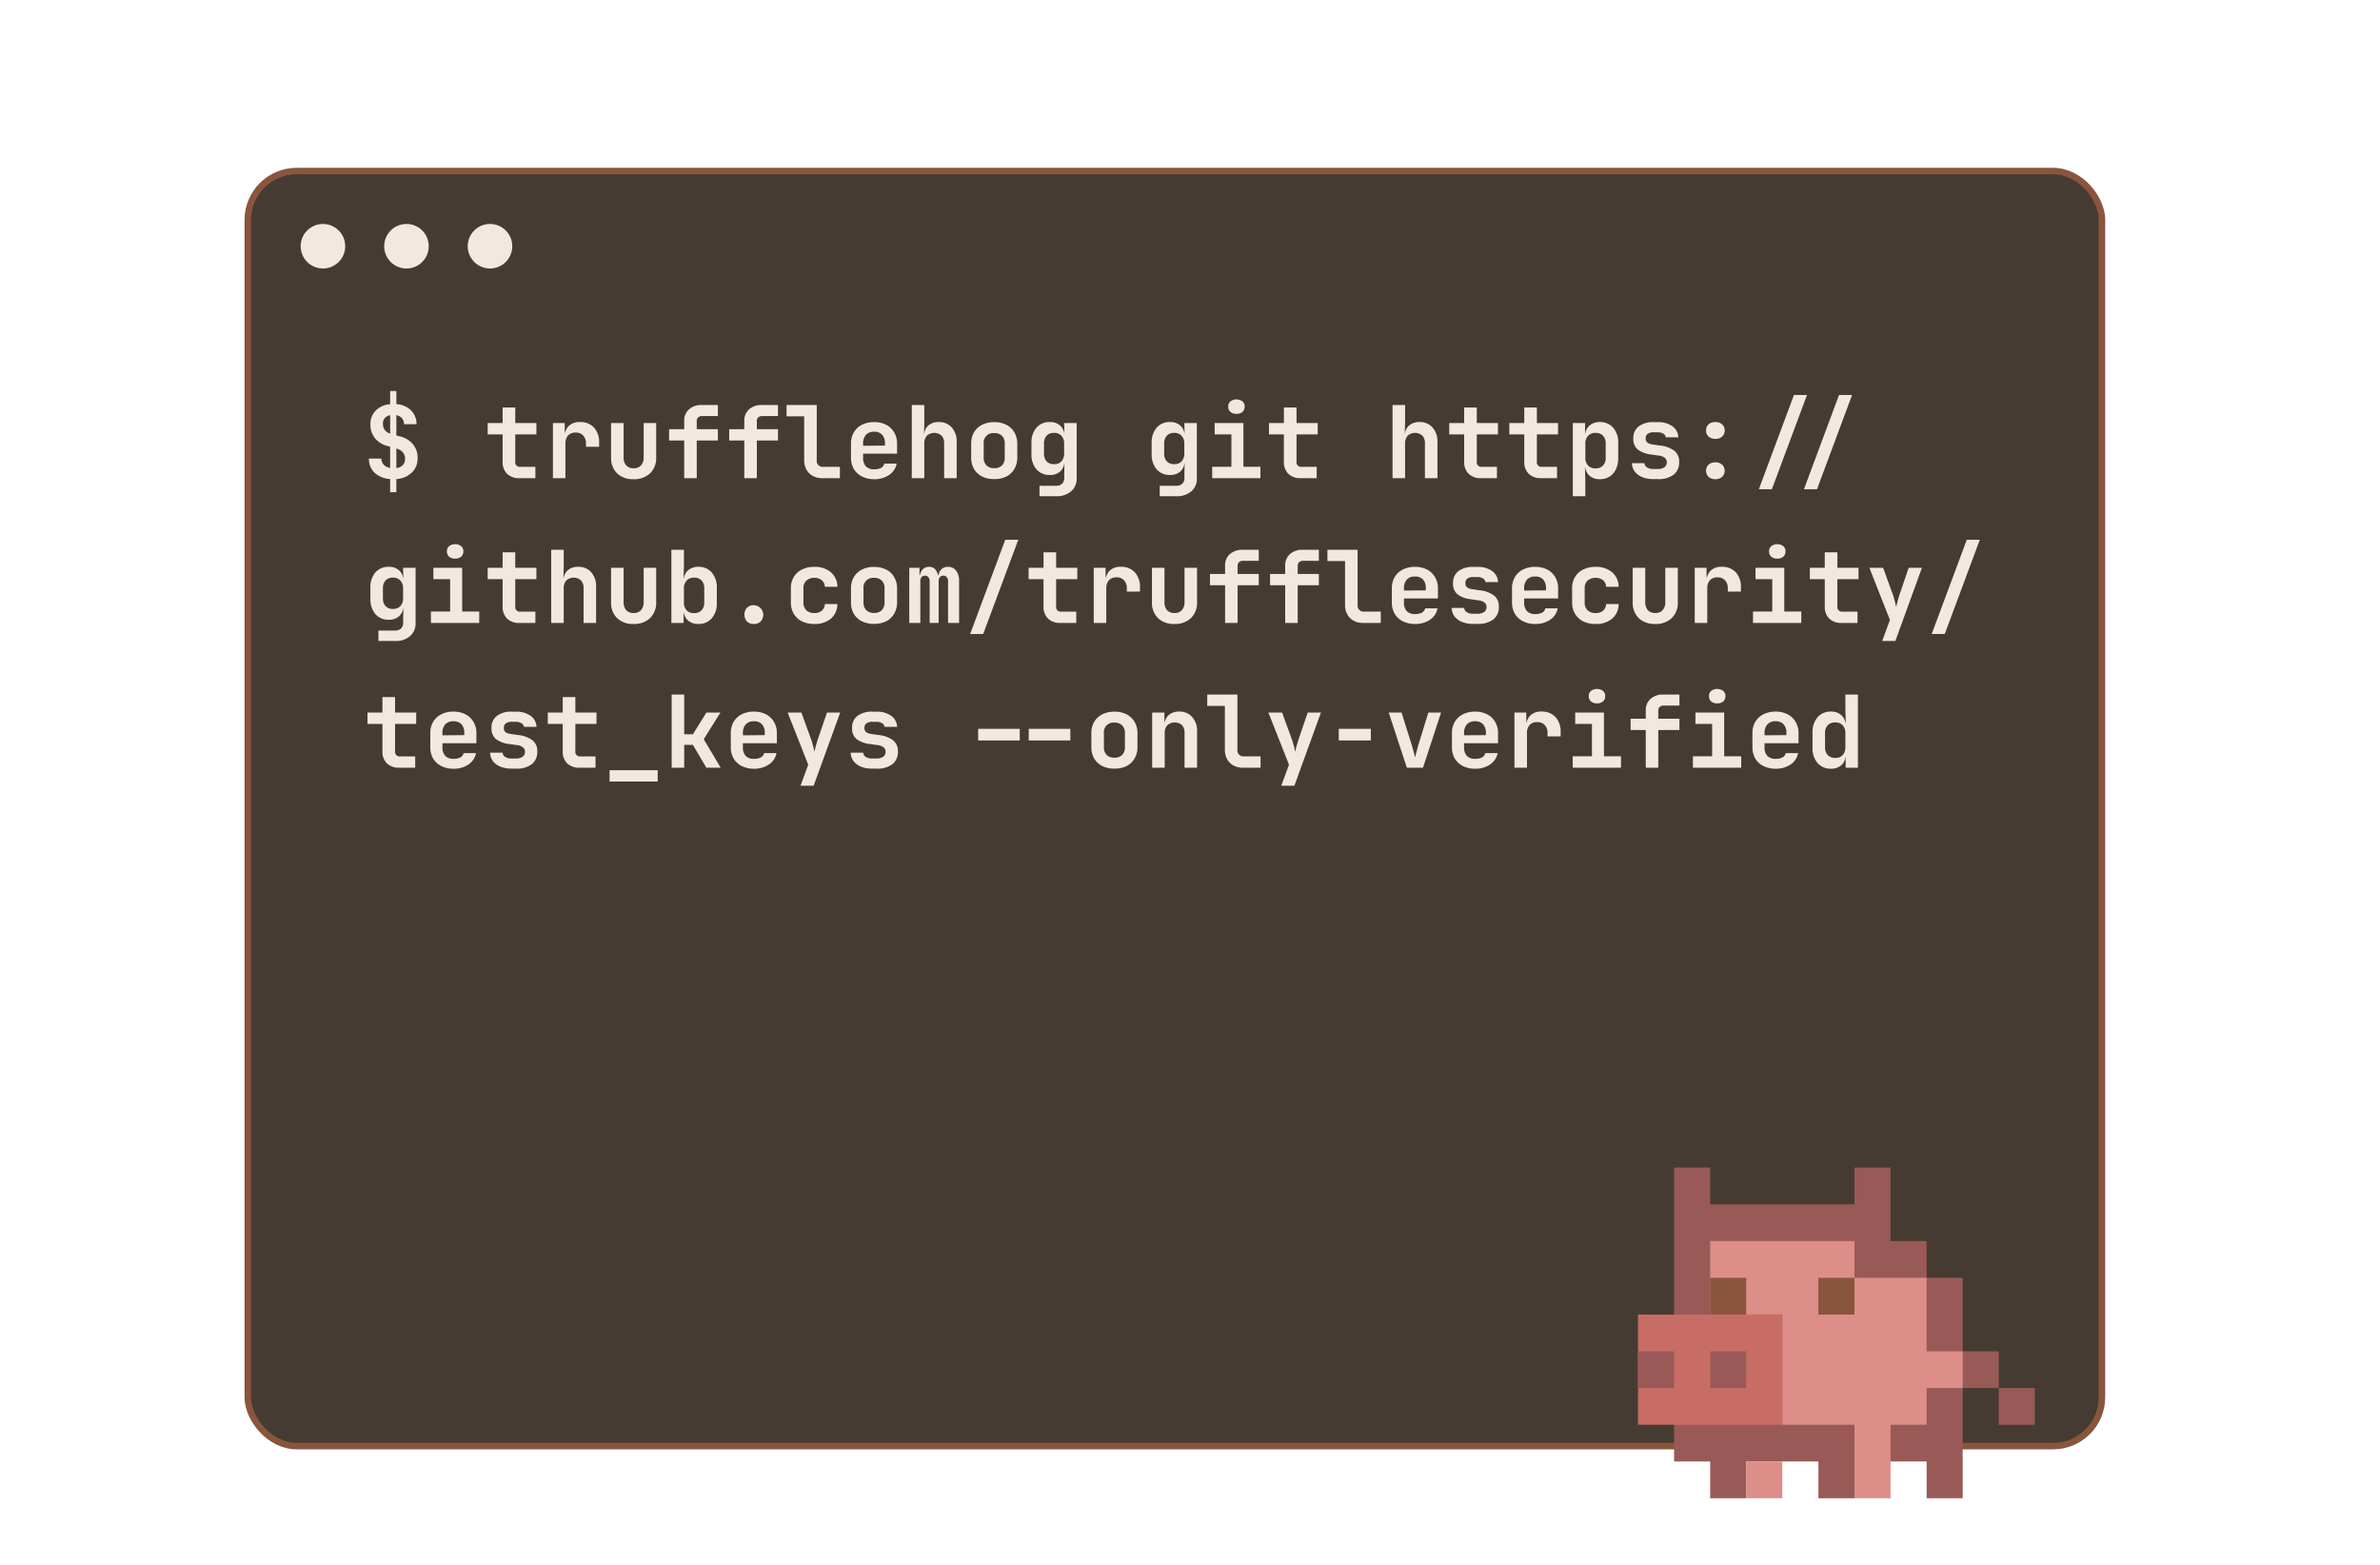 <svg xmlns="http://www.w3.org/2000/svg" width="365" height="240"><defs><clipPath id="b"><path fill="#fff" d="M0 0h60.854v50.712H0z" data-name="Rectangle 310"/></clipPath><clipPath id="a"><path d="M0 0h365v240H0z"/></clipPath></defs><g clip-path="url(#a)"><g data-name="Group 125" transform="translate(4.5 -57)"><rect width="284.36" height="195.551" fill="#463b32" stroke="#89553d" data-name="Rectangle 309" rx="7.5" transform="translate(33.5 83.236)"/><circle cx="3.416" cy="3.416" r="3.416" fill="#f1e9df" data-name="Ellipse 34" transform="translate(41.612 91.348)"/><circle cx="3.416" cy="3.416" r="3.416" fill="#f1e9df" data-name="Ellipse 35" transform="translate(54.421 91.348)"/><circle cx="3.416" cy="3.416" r="3.416" fill="#f1e9df" data-name="Ellipse 36" transform="translate(67.23 91.348)"/><path fill="#f1e9df" d="M276.283 174.897a2.614 2.614 0 0 1-2.044-.876 3.439 3.439 0 0 1-.769-2.352v-2.29a3.463 3.463 0 0 1 .769-2.367 2.585 2.585 0 0 1 2.044-.876 2.276 2.276 0 0 1 1.66.6 2.12 2.12 0 0 1 .615 1.614l-.43-.446h.446l-.061-2.014v-2.367h1.921v11.221h-1.881v-1.614h-.43l.43-.446a2.171 2.171 0 0 1-.615 1.629 2.311 2.311 0 0 1-1.655.584zm.676-1.66a1.476 1.476 0 0 0 1.137-.43 1.734 1.734 0 0 0 .415-1.23v-2.121a1.678 1.678 0 0 0-.415-1.214 1.449 1.449 0 0 0-1.137-.446 1.526 1.526 0 0 0-1.153.43 1.7 1.7 0 0 0-.415 1.23v2.121a1.7 1.7 0 0 0 .415 1.23 1.526 1.526 0 0 0 1.153.43z" data-name="Path 482"/><path fill="#f1e9df" d="M267.804 174.897a4.016 4.016 0 0 1-1.875-.415 3.077 3.077 0 0 1-1.245-1.153 3.47 3.47 0 0 1-.43-1.752v-2.121a3.386 3.386 0 0 1 .43-1.737 3.044 3.044 0 0 1 1.245-1.163 4.016 4.016 0 0 1 1.875-.415 3.888 3.888 0 0 1 1.844.415 2.943 2.943 0 0 1 1.23 1.168 3.294 3.294 0 0 1 .446 1.737v1.522h-5.211v.6a1.914 1.914 0 0 0 .43 1.353 1.7 1.7 0 0 0 1.276.446 2.2 2.2 0 0 0 1.045-.215 1.026 1.026 0 0 0 .507-.661h1.891a2.707 2.707 0 0 1-1.168 1.752 3.941 3.941 0 0 1-2.29.639zm1.66-5v-.461a1.936 1.936 0 0 0-.415-1.337 1.563 1.563 0 0 0-1.245-.476 1.612 1.612 0 0 0-1.26.476 1.949 1.949 0 0 0-.43 1.353v.323l3.489-.031z" data-name="Path 483"/><path fill="#f1e9df" d="M255.129 174.743v-1.752h2.951v-4.965h-2.567v-1.736h4.411v6.7h2.613v1.752zm3.72-9.868a1.364 1.364 0 0 1-.922-.292 1.048 1.048 0 0 1-.338-.815 1 1 0 0 1 .338-.8 1.537 1.537 0 0 1 1.845 0 1 1 0 0 1 .338.8 1.048 1.048 0 0 1-.338.815 1.364 1.364 0 0 1-.923.292z" data-name="Path 484"/><path fill="#f1e9df" d="M247.895 174.744v-5.779h-2.321v-1.737h2.321v-1.276a2.256 2.256 0 0 1 .738-1.768 2.815 2.815 0 0 1 1.952-.661h2.475v1.691h-2.429a.843.843 0 0 0-.6.215.718.718 0 0 0-.215.553v1.245h3.243v1.737h-3.243v5.779z" data-name="Path 485"/><path fill="#f1e9df" d="M236.696 174.743v-1.752h2.947v-4.965h-2.567v-1.736h4.411v6.7h2.613v1.752zm3.72-9.868a1.364 1.364 0 0 1-.922-.292 1.048 1.048 0 0 1-.338-.815 1 1 0 0 1 .338-.8 1.537 1.537 0 0 1 1.845 0 1 1 0 0 1 .338.8 1.048 1.048 0 0 1-.338.815 1.364 1.364 0 0 1-.923.292z" data-name="Path 486"/><path fill="#f1e9df" d="M227.756 174.744v-8.454h1.816v1.614h.476l-.569.984a3.016 3.016 0 0 1 .615-2.06 2.3 2.3 0 0 1 1.814-.692 2.79 2.79 0 0 1 2.152.845 3.3 3.3 0 0 1 .784 2.336v.615h-2.014v-.476a1.741 1.741 0 0 0-.43-1.26 1.5 1.5 0 0 0-1.153-.446 1.517 1.517 0 0 0-1.168.446 1.824 1.824 0 0 0-.4 1.26v5.288z" data-name="Path 487"/><path fill="#f1e9df" d="M221.722 174.897a4.016 4.016 0 0 1-1.875-.415 3.077 3.077 0 0 1-1.245-1.153 3.47 3.47 0 0 1-.43-1.752v-2.121a3.386 3.386 0 0 1 .43-1.737 3.044 3.044 0 0 1 1.244-1.163 4.016 4.016 0 0 1 1.875-.415 3.888 3.888 0 0 1 1.844.415 2.943 2.943 0 0 1 1.23 1.168 3.294 3.294 0 0 1 .446 1.737v1.522h-5.211v.6a1.914 1.914 0 0 0 .43 1.353 1.7 1.7 0 0 0 1.276.446 2.2 2.2 0 0 0 1.045-.215 1.026 1.026 0 0 0 .507-.661h1.891a2.707 2.707 0 0 1-1.167 1.75 3.941 3.941 0 0 1-2.29.641zm1.66-5v-.461a1.936 1.936 0 0 0-.415-1.337 1.563 1.563 0 0 0-1.245-.476 1.612 1.612 0 0 0-1.26.476 1.949 1.949 0 0 0-.43 1.353v.323l3.489-.031z" data-name="Path 488"/><path fill="#f1e9df" d="m211.26 174.743-2.782-8.454h1.967l1.614 5.134q.138.461.261.953.138.492.2.784.077-.292.2-.784t.246-.938l1.583-5.149h1.952l-2.767 8.454z" data-name="Path 489"/><path fill="#f1e9df" d="M200.814 170.563v-1.783h4.918v1.783z" data-name="Path 490"/><path fill="#f1e9df" d="m191.997 177.51 1.184-3.228-3.156-7.993h2.106l1.568 4.319q.123.354.246.861.123.492.184.815.077-.323.2-.815.123-.507.246-.861l1.476-4.319h2.029l-4.073 11.221z" data-name="Path 491"/><path fill="#f1e9df" d="M186.131 174.744a3.042 3.042 0 0 1-1.46-.338 2.473 2.473 0 0 1-.968-.953 2.9 2.9 0 0 1-.354-1.445v-6.748h-2.705v-1.737h4.627v8.48a.909.909 0 0 0 1 1h2.552v1.737z" data-name="Path 492"/><path fill="#f1e9df" d="M172.197 174.744v-8.454h1.879v1.614h.523l-.523.446a2.17 2.17 0 0 1 .6-1.629 2.333 2.333 0 0 1 1.675-.584 2.52 2.52 0 0 1 1.983.83 3.19 3.19 0 0 1 .753 2.229v5.549h-1.921v-5.349a1.638 1.638 0 0 0-.4-1.184 1.7 1.7 0 0 0-2.244.015 1.741 1.741 0 0 0-.4 1.23v5.288z" data-name="Path 493"/><path fill="#f1e9df" d="M166.408 174.882a4.145 4.145 0 0 1-1.875-.4 3.1 3.1 0 0 1-1.23-1.153 3.5 3.5 0 0 1-.43-1.768v-2.09a3.417 3.417 0 0 1 .43-1.752 2.965 2.965 0 0 1 1.23-1.153 4.016 4.016 0 0 1 1.875-.415 3.958 3.958 0 0 1 1.875.415 2.867 2.867 0 0 1 1.214 1.153 3.294 3.294 0 0 1 .446 1.737v2.106a3.406 3.406 0 0 1-.446 1.768 3 3 0 0 1-1.214 1.153 4.084 4.084 0 0 1-1.875.399zm0-1.675a1.6 1.6 0 0 0 1.184-.415 1.664 1.664 0 0 0 .43-1.23v-2.09a1.632 1.632 0 0 0-.43-1.23 1.6 1.6 0 0 0-1.184-.415 1.475 1.475 0 0 0-1.614 1.645v2.09a1.664 1.664 0 0 0 .43 1.23 1.634 1.634 0 0 0 1.184.414z" data-name="Path 494"/><path fill="#f1e9df" d="M153.272 170.563v-1.783h6.379v1.783zm-7.762 0v-1.783h6.379v1.783z" data-name="Path 495"/><path fill="#f1e9df" d="M129.219 174.882a4.293 4.293 0 0 1-1.691-.307 2.768 2.768 0 0 1-1.137-.845 2.319 2.319 0 0 1-.43-1.291h1.923a.837.837 0 0 0 .384.646 1.687 1.687 0 0 0 .953.246h.676a1.7 1.7 0 0 0 1.061-.277.905.905 0 0 0 .354-.753.819.819 0 0 0-.323-.692 1.815 1.815 0 0 0-.968-.338l-1.045-.154a4.187 4.187 0 0 1-2.121-.769 2.1 2.1 0 0 1-.676-1.706 2.217 2.217 0 0 1 .8-1.829 3.615 3.615 0 0 1 2.352-.661h.584a3.693 3.693 0 0 1 2.26.63 2.17 2.17 0 0 1 .907 1.691h-1.921a.769.769 0 0 0-.384-.553 1.53 1.53 0 0 0-.861-.215h-.584a1.546 1.546 0 0 0-.968.246.828.828 0 0 0-.292.692.788.788 0 0 0 .261.646 1.915 1.915 0 0 0 .845.292l1.091.154a4.376 4.376 0 0 1 2.213.815 2.1 2.1 0 0 1 .722 1.737 2.346 2.346 0 0 1-.845 1.921 3.825 3.825 0 0 1-2.459.676z" data-name="Path 496"/><path fill="#f1e9df" d="m118.265 177.51 1.184-3.228-3.151-7.993h2.106l1.568 4.319q.123.354.246.861.123.492.184.815.077-.323.2-.815.123-.507.246-.861l1.476-4.319h2.029l-4.073 11.221z" data-name="Path 497"/><path fill="#f1e9df" d="M111.125 174.897a4.016 4.016 0 0 1-1.875-.415 3.077 3.077 0 0 1-1.245-1.153 3.47 3.47 0 0 1-.43-1.752v-2.121a3.386 3.386 0 0 1 .43-1.737 3.044 3.044 0 0 1 1.244-1.163 4.016 4.016 0 0 1 1.875-.415 3.888 3.888 0 0 1 1.844.415 2.943 2.943 0 0 1 1.23 1.168 3.294 3.294 0 0 1 .446 1.737v1.522h-5.214v.6a1.914 1.914 0 0 0 .43 1.353 1.7 1.7 0 0 0 1.276.446 2.2 2.2 0 0 0 1.045-.215 1.026 1.026 0 0 0 .507-.661h1.891a2.707 2.707 0 0 1-1.168 1.752 3.941 3.941 0 0 1-2.286.639zm1.66-5v-.461a1.936 1.936 0 0 0-.415-1.337 1.563 1.563 0 0 0-1.245-.476 1.612 1.612 0 0 0-1.26.476 1.949 1.949 0 0 0-.43 1.353v.323l3.489-.031z" data-name="Path 498"/><path fill="#f1e9df" d="M98.511 174.744v-11.221h1.921v6.087h1.337l2.06-3.32h2.151l-2.552 4.089 2.6 4.365h-2.2l-2.06-3.5h-1.337v3.5z" data-name="Path 499"/><path fill="#f1e9df" d="M88.987 176.865v-1.737h7.378v1.737z" data-name="Path 500"/><path fill="#f1e9df" d="M84.381 174.743a2.61 2.61 0 0 1-1.906-.676 2.513 2.513 0 0 1-.676-1.86v-4.181h-2.29v-1.737h2.29v-2.382h1.937v2.382h3.243v1.737h-3.243v4.181a.7.7 0 0 0 .784.8h2.31v1.737z" data-name="Path 501"/><path fill="#f1e9df" d="M73.92 174.882a4.293 4.293 0 0 1-1.691-.307 2.768 2.768 0 0 1-1.137-.845 2.318 2.318 0 0 1-.43-1.291h1.921a.837.837 0 0 0 .384.646 1.687 1.687 0 0 0 .953.246h.676a1.7 1.7 0 0 0 1.061-.277.905.905 0 0 0 .354-.753.819.819 0 0 0-.323-.692 1.815 1.815 0 0 0-.968-.338l-1.045-.154a4.187 4.187 0 0 1-2.121-.769 2.1 2.1 0 0 1-.676-1.706 2.217 2.217 0 0 1 .8-1.829 3.615 3.615 0 0 1 2.352-.661h.584a3.693 3.693 0 0 1 2.26.63 2.17 2.17 0 0 1 .907 1.691h-1.925a.769.769 0 0 0-.384-.553 1.53 1.53 0 0 0-.861-.215h-.584a1.546 1.546 0 0 0-.968.246.828.828 0 0 0-.292.692.788.788 0 0 0 .261.646 1.915 1.915 0 0 0 .845.292l1.091.154a4.376 4.376 0 0 1 2.213.815 2.1 2.1 0 0 1 .722 1.737 2.346 2.346 0 0 1-.845 1.921 3.825 3.825 0 0 1-2.459.676z" data-name="Path 502"/><path fill="#f1e9df" d="M65.042 174.897a4.016 4.016 0 0 1-1.875-.415 3.077 3.077 0 0 1-1.245-1.153 3.47 3.47 0 0 1-.43-1.752v-2.121a3.386 3.386 0 0 1 .43-1.737 3.044 3.044 0 0 1 1.244-1.163 4.016 4.016 0 0 1 1.875-.415 3.888 3.888 0 0 1 1.844.415 2.943 2.943 0 0 1 1.23 1.168 3.294 3.294 0 0 1 .446 1.737v1.522h-5.21v.6a1.914 1.914 0 0 0 .43 1.353 1.7 1.7 0 0 0 1.276.446 2.2 2.2 0 0 0 1.045-.215 1.026 1.026 0 0 0 .507-.661H68.5a2.707 2.707 0 0 1-1.168 1.75 3.941 3.941 0 0 1-2.29.641zm1.66-5v-.461a1.935 1.935 0 0 0-.415-1.337 1.563 1.563 0 0 0-1.245-.476 1.612 1.612 0 0 0-1.26.476 1.949 1.949 0 0 0-.43 1.353v.323l3.489-.031z" data-name="Path 503"/><path fill="#f1e9df" d="M56.733 174.743a2.61 2.61 0 0 1-1.906-.676 2.513 2.513 0 0 1-.676-1.86v-4.181H51.86v-1.737h2.29v-2.382h1.937v2.382h3.243v1.737h-3.243v4.181a.7.7 0 0 0 .784.8h2.306v1.737z" data-name="Path 504"/><path fill="#f1e9df" d="m291.749 154.232 5.38-14.449h2l-5.38 14.449z" data-name="Path 505"/><path fill="#f1e9df" d="m284.16 155.308 1.184-3.228-3.151-7.993h2.106l1.568 4.319q.123.354.246.861.123.492.184.815.077-.323.2-.815.123-.507.246-.861l1.476-4.319h2.029l-4.073 11.221z" data-name="Path 506"/><path fill="#f1e9df" d="M277.924 152.541a2.61 2.61 0 0 1-1.9-.676 2.513 2.513 0 0 1-.676-1.86v-4.181h-2.29v-1.737h2.29v-2.382h1.937v2.382h3.239v1.737h-3.243v4.181a.7.7 0 0 0 .784.8h2.306v1.737z" data-name="Path 507"/><path fill="#f1e9df" d="M264.345 152.541v-1.752h2.951v-4.965h-2.567v-1.737h4.411v6.7h2.613v1.752zm3.72-9.868a1.364 1.364 0 0 1-.922-.292 1.048 1.048 0 0 1-.338-.815 1 1 0 0 1 .338-.8 1.537 1.537 0 0 1 1.845 0 1 1 0 0 1 .338.8 1.048 1.048 0 0 1-.338.815 1.364 1.364 0 0 1-.923.292z" data-name="Path 508"/><path fill="#f1e9df" d="M255.406 152.542v-8.454h1.814v1.614h.477l-.569.984a3.016 3.016 0 0 1 .615-2.06 2.3 2.3 0 0 1 1.814-.692 2.79 2.79 0 0 1 2.152.845 3.3 3.3 0 0 1 .784 2.336v.615h-2.014v-.476a1.741 1.741 0 0 0-.43-1.26 1.5 1.5 0 0 0-1.153-.446 1.517 1.517 0 0 0-1.168.446 1.824 1.824 0 0 0-.4 1.26v5.288z" data-name="Path 509"/><path fill="#f1e9df" d="M249.355 152.695a3.5 3.5 0 0 1-2.536-.891 3.292 3.292 0 0 1-.922-2.459v-5.258h1.921v5.24a1.824 1.824 0 0 0 .4 1.26 1.475 1.475 0 0 0 1.137.43 1.455 1.455 0 0 0 1.122-.43 1.78 1.78 0 0 0 .415-1.26v-5.24h1.921v5.257a3.262 3.262 0 0 1-.938 2.459 3.507 3.507 0 0 1-2.52.892z" data-name="Path 510"/><path fill="#f1e9df" d="M240.185 152.695a4.243 4.243 0 0 1-1.891-.4 3.077 3.077 0 0 1-1.245-1.153 3.406 3.406 0 0 1-.446-1.768v-2.12a3.355 3.355 0 0 1 .446-1.768 2.974 2.974 0 0 1 1.246-1.132 4.111 4.111 0 0 1 1.891-.415 3.748 3.748 0 0 1 2.552.83 2.911 2.911 0 0 1 1 2.229h-1.921a1.369 1.369 0 0 0-.476-1.014 1.956 1.956 0 0 0-2.367.061 1.558 1.558 0 0 0-.446 1.2v2.137a1.609 1.609 0 0 0 .446 1.214 1.674 1.674 0 0 0 1.214.43 1.723 1.723 0 0 0 1.153-.354 1.422 1.422 0 0 0 .476-1.03h1.921a2.961 2.961 0 0 1-1 2.244 3.794 3.794 0 0 1-2.553.809z" data-name="Path 511"/><path fill="#f1e9df" d="M230.935 152.695a4.016 4.016 0 0 1-1.875-.415 3.077 3.077 0 0 1-1.245-1.153 3.47 3.47 0 0 1-.43-1.752v-2.121a3.386 3.386 0 0 1 .43-1.737 3.044 3.044 0 0 1 1.247-1.163 4.016 4.016 0 0 1 1.875-.415 3.888 3.888 0 0 1 1.844.415 2.943 2.943 0 0 1 1.23 1.168 3.294 3.294 0 0 1 .446 1.737v1.522h-5.211v.6a1.914 1.914 0 0 0 .43 1.353 1.7 1.7 0 0 0 1.276.446 2.2 2.2 0 0 0 1.045-.215 1.026 1.026 0 0 0 .507-.661h1.891a2.707 2.707 0 0 1-1.168 1.752 3.941 3.941 0 0 1-2.292.639zm1.66-5v-.461a1.935 1.935 0 0 0-.415-1.337 1.563 1.563 0 0 0-1.245-.477 1.612 1.612 0 0 0-1.26.477 1.949 1.949 0 0 0-.43 1.353v.323l3.489-.031z" data-name="Path 512"/><path fill="#f1e9df" d="M221.384 152.68a4.293 4.293 0 0 1-1.691-.307 2.768 2.768 0 0 1-1.137-.845 2.318 2.318 0 0 1-.43-1.291h1.921a.837.837 0 0 0 .384.646 1.687 1.687 0 0 0 .953.246h.676a1.7 1.7 0 0 0 1.061-.277.905.905 0 0 0 .354-.753.819.819 0 0 0-.323-.692 1.815 1.815 0 0 0-.968-.338l-1.045-.154a4.187 4.187 0 0 1-2.121-.769 2.1 2.1 0 0 1-.676-1.706 2.217 2.217 0 0 1 .8-1.829 3.615 3.615 0 0 1 2.352-.661h.584a3.694 3.694 0 0 1 2.26.63 2.17 2.17 0 0 1 .907 1.691h-1.925a.769.769 0 0 0-.384-.553 1.53 1.53 0 0 0-.861-.215h-.584a1.546 1.546 0 0 0-.968.246.828.828 0 0 0-.292.692.788.788 0 0 0 .261.646 1.915 1.915 0 0 0 .845.292l1.091.154a4.376 4.376 0 0 1 2.213.815 2.1 2.1 0 0 1 .722 1.737 2.346 2.346 0 0 1-.845 1.921 3.825 3.825 0 0 1-2.459.676z" data-name="Path 513"/><path fill="#f1e9df" d="M212.505 152.695a4.016 4.016 0 0 1-1.875-.415 3.077 3.077 0 0 1-1.245-1.153 3.47 3.47 0 0 1-.43-1.752v-2.121a3.386 3.386 0 0 1 .43-1.737 3.044 3.044 0 0 1 1.244-1.163 4.016 4.016 0 0 1 1.875-.415 3.888 3.888 0 0 1 1.844.415 2.943 2.943 0 0 1 1.23 1.168 3.294 3.294 0 0 1 .446 1.737v1.522h-5.211v.6a1.914 1.914 0 0 0 .43 1.353 1.7 1.7 0 0 0 1.276.446 2.2 2.2 0 0 0 1.045-.215 1.026 1.026 0 0 0 .507-.661h1.891a2.707 2.707 0 0 1-1.168 1.752 3.941 3.941 0 0 1-2.289.639zm1.66-5v-.461a1.935 1.935 0 0 0-.415-1.337 1.563 1.563 0 0 0-1.245-.477 1.612 1.612 0 0 0-1.26.477 1.949 1.949 0 0 0-.43 1.353v.323l3.489-.031z" data-name="Path 514"/><path fill="#f1e9df" d="M204.564 152.541a3.042 3.042 0 0 1-1.46-.338 2.473 2.473 0 0 1-.968-.953 2.9 2.9 0 0 1-.358-1.45v-6.748h-2.7v-1.732h4.627v8.48a.909.909 0 0 0 1 1h2.552v1.737z" data-name="Path 515"/><path fill="#f1e9df" d="M192.597 152.541v-5.779h-2.321v-1.737h2.321v-1.276a2.256 2.256 0 0 1 .738-1.768 2.816 2.816 0 0 1 1.952-.661h2.475v1.691h-2.429a.843.843 0 0 0-.6.215.718.718 0 0 0-.215.553v1.245h3.243v1.737h-3.243v5.779z" data-name="Path 516"/><path fill="#f1e9df" d="M183.381 152.541v-5.779h-2.321v-1.737h2.321v-1.276a2.256 2.256 0 0 1 .738-1.768 2.816 2.816 0 0 1 1.952-.661h2.475v1.691h-2.429a.843.843 0 0 0-.6.215.718.718 0 0 0-.215.553v1.245h3.243v1.737h-3.243v5.779z" data-name="Path 517"/><path fill="#f1e9df" d="M175.624 152.695a3.5 3.5 0 0 1-2.536-.891 3.292 3.292 0 0 1-.922-2.459v-5.258h1.921v5.24a1.824 1.824 0 0 0 .4 1.26 1.475 1.475 0 0 0 1.137.43 1.455 1.455 0 0 0 1.122-.43 1.78 1.78 0 0 0 .415-1.26v-5.24h1.92v5.257a3.262 3.262 0 0 1-.938 2.459 3.507 3.507 0 0 1-2.519.892z" data-name="Path 518"/><path fill="#f1e9df" d="M163.241 152.542v-8.454h1.814v1.614h.476l-.569.984a3.016 3.016 0 0 1 .615-2.06 2.3 2.3 0 0 1 1.814-.692 2.79 2.79 0 0 1 2.152.845 3.3 3.3 0 0 1 .784 2.336v.615h-2.014v-.476a1.741 1.741 0 0 0-.43-1.26 1.5 1.5 0 0 0-1.153-.446 1.517 1.517 0 0 0-1.168.446 1.824 1.824 0 0 0-.4 1.26v5.288z" data-name="Path 519"/><path fill="#f1e9df" d="M158.118 152.541a2.61 2.61 0 0 1-1.906-.676 2.513 2.513 0 0 1-.676-1.86v-4.181h-2.29v-1.737h2.29v-2.382h1.937v2.382h3.243v1.737h-3.248v4.181a.7.7 0 0 0 .784.8h2.306v1.737z" data-name="Path 520"/><path fill="#f1e9df" d="m144.286 154.232 5.38-14.449h2l-5.38 14.449z" data-name="Path 521"/><path fill="#f1e9df" d="M134.947 152.542v-8.454h1.568v1.137h.323l-.261.277a1.6 1.6 0 0 1 .4-1.137 1.342 1.342 0 0 1 1.03-.43 1.184 1.184 0 0 1 1.045.553 2.572 2.572 0 0 1 .384 1.491l-.338-.753h.523l-.2.277a1.6 1.6 0 0 1 .4-1.137 1.379 1.379 0 0 1 1.061-.43 1.5 1.5 0 0 1 1.245.584 2.488 2.488 0 0 1 .461 1.583v6.44h-1.691v-6.364a1.009 1.009 0 0 0-.184-.646.631.631 0 0 0-.538-.246.676.676 0 0 0-.538.231 1.036 1.036 0 0 0-.184.661v6.364h-1.383v-6.364a1.036 1.036 0 0 0-.184-.661.743.743 0 0 0-1.076 0 1.1 1.1 0 0 0-.169.661v6.364z" data-name="Path 522"/><path fill="#f1e9df" d="M129.542 152.68a4.145 4.145 0 0 1-1.875-.4 3.1 3.1 0 0 1-1.23-1.153 3.5 3.5 0 0 1-.43-1.768v-2.09a3.417 3.417 0 0 1 .43-1.752 2.965 2.965 0 0 1 1.23-1.153 4.016 4.016 0 0 1 1.875-.415 3.958 3.958 0 0 1 1.875.415 2.867 2.867 0 0 1 1.214 1.153 3.294 3.294 0 0 1 .446 1.737v2.106a3.406 3.406 0 0 1-.446 1.768 3 3 0 0 1-1.214 1.153 4.085 4.085 0 0 1-1.875.399zm0-1.675a1.6 1.6 0 0 0 1.184-.415 1.664 1.664 0 0 0 .43-1.23v-2.09a1.632 1.632 0 0 0-.43-1.23 1.6 1.6 0 0 0-1.184-.415 1.474 1.474 0 0 0-1.614 1.645v2.09a1.664 1.664 0 0 0 .43 1.23 1.634 1.634 0 0 0 1.184.414z" data-name="Path 523"/><path fill="#f1e9df" d="M120.371 152.695a4.243 4.243 0 0 1-1.891-.4 3.077 3.077 0 0 1-1.245-1.153 3.406 3.406 0 0 1-.446-1.768v-2.12a3.355 3.355 0 0 1 .446-1.768 2.974 2.974 0 0 1 1.246-1.132 4.111 4.111 0 0 1 1.891-.415 3.748 3.748 0 0 1 2.552.83 2.911 2.911 0 0 1 1 2.229h-1.921a1.369 1.369 0 0 0-.477-1.014 1.956 1.956 0 0 0-2.367.061 1.558 1.558 0 0 0-.446 1.2v2.137a1.609 1.609 0 0 0 .446 1.214 1.674 1.674 0 0 0 1.214.43 1.723 1.723 0 0 0 1.153-.354 1.422 1.422 0 0 0 .477-1.03h1.921a2.961 2.961 0 0 1-1 2.244 3.794 3.794 0 0 1-2.553.809z" data-name="Path 524"/><path fill="#f1e9df" d="M111.109 152.695a1.466 1.466 0 0 1-1.061-.384 1.614 1.614 0 0 1 0-2.09 1.434 1.434 0 0 1 1.061-.4 1.479 1.479 0 0 1 1.045 2.49 1.412 1.412 0 0 1-1.045.384z" data-name="Path 525"/><path fill="#f1e9df" d="M102.615 152.694a2.311 2.311 0 0 1-1.66-.584 2.171 2.171 0 0 1-.615-1.629l.43.446h-.43v1.614h-1.875V141.32h1.923v2.367l-.061 2.014h.446l-.43.446a2.12 2.12 0 0 1 .615-1.614 2.276 2.276 0 0 1 1.66-.6 2.585 2.585 0 0 1 2.044.876 3.463 3.463 0 0 1 .769 2.367v2.29a3.439 3.439 0 0 1-.769 2.352 2.585 2.585 0 0 1-2.047.876zm-.676-1.66a1.526 1.526 0 0 0 1.153-.43 1.7 1.7 0 0 0 .415-1.23v-2.121a1.7 1.7 0 0 0-.415-1.23 1.526 1.526 0 0 0-1.153-.43 1.478 1.478 0 0 0-1.137.446 1.678 1.678 0 0 0-.415 1.214v2.121a1.734 1.734 0 0 0 .415 1.23 1.506 1.506 0 0 0 1.137.43z" data-name="Path 526"/><path fill="#f1e9df" d="M92.675 152.695a3.5 3.5 0 0 1-2.536-.891 3.292 3.292 0 0 1-.922-2.459v-5.258h1.921v5.24a1.824 1.824 0 0 0 .4 1.26 1.475 1.475 0 0 0 1.137.43 1.455 1.455 0 0 0 1.122-.43 1.78 1.78 0 0 0 .415-1.26v-5.24h1.921v5.257a3.262 3.262 0 0 1-.938 2.459 3.507 3.507 0 0 1-2.52.892z" data-name="Path 527"/><path fill="#f1e9df" d="M80.032 152.541V141.32h1.921v2.767l-.046 1.614h.523l-.523.446a2.17 2.17 0 0 1 .6-1.629 2.333 2.333 0 0 1 1.675-.584 2.52 2.52 0 0 1 1.983.83 3.19 3.19 0 0 1 .753 2.229v5.549h-1.921v-5.349a1.638 1.638 0 0 0-.4-1.184 1.7 1.7 0 0 0-2.244.015 1.741 1.741 0 0 0-.4 1.23v5.288z" data-name="Path 528"/><path fill="#f1e9df" d="M75.165 152.541a2.61 2.61 0 0 1-1.906-.676 2.513 2.513 0 0 1-.676-1.86v-4.181h-2.29v-1.737h2.29v-2.382h1.937v2.382h3.243v1.737H74.52v4.181a.7.7 0 0 0 .784.8h2.303v1.737z" data-name="Path 529"/><path fill="#f1e9df" d="M61.583 152.541v-1.752h2.951v-4.965h-2.567v-1.737h4.411v6.7h2.618v1.752zm3.72-9.868a1.364 1.364 0 0 1-.922-.292 1.048 1.048 0 0 1-.338-.815 1 1 0 0 1 .338-.8 1.537 1.537 0 0 1 1.844 0 1 1 0 0 1 .338.8 1.048 1.048 0 0 1-.338.815 1.364 1.364 0 0 1-.922.292z" data-name="Path 530"/><path fill="#f1e9df" d="M53.535 155.308v-1.6h2.505a1.315 1.315 0 0 0 .968-.323 1.173 1.173 0 0 0 .323-.891v-.63l.031-1.583h-.415l.415-.415a2.12 2.12 0 0 1-.615 1.614 2.27 2.27 0 0 1-1.629.569 2.6 2.6 0 0 1-2.06-.876 3.509 3.509 0 0 1-.753-2.367v-1.645a3.485 3.485 0 0 1 .753-2.352 2.6 2.6 0 0 1 2.06-.876 2.235 2.235 0 0 1 1.629.584 2.069 2.069 0 0 1 .615 1.6l-.415-.415h.415l-.046-1.614h1.921v8.454a2.534 2.534 0 0 1-.845 2.014 3.365 3.365 0 0 1-2.321.753zm2.229-4.919a1.476 1.476 0 0 0 1.137-.43 1.734 1.734 0 0 0 .415-1.23v-1.475a1.678 1.678 0 0 0-.415-1.214 1.448 1.448 0 0 0-1.137-.446 1.476 1.476 0 0 0-1.137.43 1.741 1.741 0 0 0-.4 1.23v1.476a1.741 1.741 0 0 0 .4 1.23 1.476 1.476 0 0 0 1.136.43z" data-name="Path 531"/><path fill="#f1e9df" d="m272.159 132.03 5.38-14.449h2l-5.38 14.449zm-6.917 0 5.38-14.449h2l-5.38 14.449z" data-name="Path 532"/><path fill="#f1e9df" d="M258.572 124.313a1.519 1.519 0 0 1-1.045-.354 1.244 1.244 0 0 1-.384-.938 1.213 1.213 0 0 1 .384-.938 1.519 1.519 0 0 1 1.045-.354 1.461 1.461 0 0 1 1.03.354 1.191 1.191 0 0 1 .4.938 1.22 1.22 0 0 1-.4.938 1.461 1.461 0 0 1-1.03.354zm0 6.179a1.519 1.519 0 0 1-1.045-.354 1.336 1.336 0 0 1 0-1.875 1.519 1.519 0 0 1 1.045-.354 1.461 1.461 0 0 1 1.03.354 1.3 1.3 0 0 1 0 1.875 1.461 1.461 0 0 1-1.03.354z" data-name="Path 533"/><path fill="#f1e9df" d="M249.033 130.478a4.293 4.293 0 0 1-1.691-.307 2.768 2.768 0 0 1-1.137-.845 2.318 2.318 0 0 1-.43-1.291h1.921a.837.837 0 0 0 .384.646 1.687 1.687 0 0 0 .953.246h.676a1.7 1.7 0 0 0 1.061-.277.905.905 0 0 0 .354-.753.819.819 0 0 0-.323-.692 1.815 1.815 0 0 0-.968-.338l-1.045-.154a4.187 4.187 0 0 1-2.121-.769 2.1 2.1 0 0 1-.676-1.706 2.217 2.217 0 0 1 .8-1.829 3.615 3.615 0 0 1 2.352-.661h.584a3.693 3.693 0 0 1 2.259.63 2.17 2.17 0 0 1 .907 1.691h-1.921a.769.769 0 0 0-.384-.553 1.53 1.53 0 0 0-.861-.215h-.584a1.546 1.546 0 0 0-.968.246.828.828 0 0 0-.292.692.788.788 0 0 0 .261.646 1.915 1.915 0 0 0 .845.292l1.091.154a4.376 4.376 0 0 1 2.213.815 2.1 2.1 0 0 1 .722 1.737 2.346 2.346 0 0 1-.845 1.921 3.825 3.825 0 0 1-2.459.676z" data-name="Path 534"/><path fill="#f1e9df" d="M236.711 133.105v-11.22h1.875v1.614h.43l-.43.446a2.12 2.12 0 0 1 .615-1.614 2.276 2.276 0 0 1 1.66-.6 2.585 2.585 0 0 1 2.044.876 3.439 3.439 0 0 1 .768 2.352v2.29a3.943 3.943 0 0 1-.354 1.722 2.6 2.6 0 0 1-.968 1.122 2.725 2.725 0 0 1-1.491.4 2.311 2.311 0 0 1-1.66-.584 2.171 2.171 0 0 1-.615-1.629l.43.446h-.446l.061 2.014v2.367zm3.474-4.273a1.526 1.526 0 0 0 1.153-.43 1.7 1.7 0 0 0 .415-1.23v-2.121a1.7 1.7 0 0 0-.415-1.23 1.526 1.526 0 0 0-1.153-.43 1.478 1.478 0 0 0-1.137.446 1.678 1.678 0 0 0-.415 1.214v2.121a1.734 1.734 0 0 0 .415 1.23 1.506 1.506 0 0 0 1.137.43z" data-name="Path 535"/><path fill="#f1e9df" d="M231.845 130.338a2.61 2.61 0 0 1-1.906-.676 2.513 2.513 0 0 1-.676-1.86v-4.181h-2.29v-1.737h2.29v-2.382h1.937v2.382h3.243v1.737H231.2v4.181a.7.7 0 0 0 .784.8h2.306v1.737z" data-name="Path 536"/><path fill="#f1e9df" d="M222.629 130.338a2.61 2.61 0 0 1-1.906-.676 2.513 2.513 0 0 1-.676-1.86v-4.181h-2.29v-1.737h2.29v-2.382h1.936v2.382h3.243v1.737h-3.243v4.181a.7.7 0 0 0 .784.8h2.306v1.737z" data-name="Path 537"/><path fill="#f1e9df" d="M209.062 130.339v-11.221h1.921v2.767l-.046 1.614h.523l-.523.446a2.17 2.17 0 0 1 .6-1.629 2.333 2.333 0 0 1 1.675-.584 2.52 2.52 0 0 1 1.983.83 3.19 3.19 0 0 1 .753 2.229v5.549h-1.921v-5.349a1.638 1.638 0 0 0-.4-1.184 1.7 1.7 0 0 0-2.244.015 1.741 1.741 0 0 0-.4 1.23v5.288z" data-name="Path 538"/><path fill="#f1e9df" d="M194.98 130.338a2.61 2.61 0 0 1-1.906-.676 2.513 2.513 0 0 1-.676-1.86v-4.181h-2.286v-1.737h2.29v-2.382h1.937v2.382h3.243v1.737h-3.243v4.181a.7.7 0 0 0 .784.8h2.306v1.737z" data-name="Path 539"/><path fill="#f1e9df" d="M181.402 130.338v-1.752h2.951v-4.965h-2.571v-1.736h4.411v6.7h2.609v1.752zm3.72-9.868a1.364 1.364 0 0 1-.922-.292 1.048 1.048 0 0 1-.338-.815 1 1 0 0 1 .338-.8 1.537 1.537 0 0 1 1.844 0 1 1 0 0 1 .338.8 1.048 1.048 0 0 1-.338.815 1.364 1.364 0 0 1-.926.292z" data-name="Path 540"/><path fill="#f1e9df" d="M173.35 133.105v-1.6h2.505a1.315 1.315 0 0 0 .968-.323 1.173 1.173 0 0 0 .323-.891v-.63l.031-1.583h-.415l.415-.415a2.12 2.12 0 0 1-.615 1.614 2.27 2.27 0 0 1-1.629.569 2.6 2.6 0 0 1-2.06-.876 3.509 3.509 0 0 1-.753-2.367v-1.645a3.485 3.485 0 0 1 .753-2.352 2.6 2.6 0 0 1 2.06-.876 2.235 2.235 0 0 1 1.629.584 2.069 2.069 0 0 1 .615 1.6l-.415-.415h.415l-.046-1.614h1.921v8.454a2.534 2.534 0 0 1-.845 2.014 3.365 3.365 0 0 1-2.321.753zm2.229-4.919a1.476 1.476 0 0 0 1.137-.43 1.734 1.734 0 0 0 .415-1.23v-1.475a1.678 1.678 0 0 0-.415-1.214 1.448 1.448 0 0 0-1.137-.446 1.476 1.476 0 0 0-1.137.43 1.741 1.741 0 0 0-.4 1.23v1.476a1.741 1.741 0 0 0 .4 1.23 1.476 1.476 0 0 0 1.136.43z" data-name="Path 541"/><path fill="#f1e9df" d="M154.917 133.105v-1.6h2.505a1.315 1.315 0 0 0 .968-.323 1.173 1.173 0 0 0 .323-.891v-.63l.031-1.583h-.415l.415-.415a2.12 2.12 0 0 1-.615 1.614 2.27 2.27 0 0 1-1.629.569 2.6 2.6 0 0 1-2.06-.876 3.509 3.509 0 0 1-.753-2.367v-1.645a3.485 3.485 0 0 1 .753-2.352 2.6 2.6 0 0 1 2.06-.876 2.235 2.235 0 0 1 1.629.584 2.069 2.069 0 0 1 .615 1.6l-.415-.415h.415l-.046-1.614h1.921v8.454a2.534 2.534 0 0 1-.845 2.014 3.365 3.365 0 0 1-2.321.753zm2.229-4.919a1.476 1.476 0 0 0 1.137-.43 1.734 1.734 0 0 0 .415-1.23v-1.475a1.678 1.678 0 0 0-.415-1.214 1.448 1.448 0 0 0-1.137-.446 1.476 1.476 0 0 0-1.137.43 1.741 1.741 0 0 0-.4 1.23v1.476a1.741 1.741 0 0 0 .4 1.23 1.476 1.476 0 0 0 1.133.43z" data-name="Path 542"/><path fill="#f1e9df" d="M147.975 130.478a4.145 4.145 0 0 1-1.875-.4 3.1 3.1 0 0 1-1.23-1.153 3.5 3.5 0 0 1-.43-1.768v-2.09a3.417 3.417 0 0 1 .43-1.752 2.965 2.965 0 0 1 1.23-1.153 4.016 4.016 0 0 1 1.875-.415 3.958 3.958 0 0 1 1.875.415 2.867 2.867 0 0 1 1.214 1.153 3.294 3.294 0 0 1 .446 1.737v2.106a3.406 3.406 0 0 1-.446 1.768 3 3 0 0 1-1.214 1.153 4.085 4.085 0 0 1-1.875.399zm0-1.675a1.6 1.6 0 0 0 1.184-.415 1.664 1.664 0 0 0 .43-1.23v-2.09a1.632 1.632 0 0 0-.43-1.23 1.6 1.6 0 0 0-1.184-.415 1.475 1.475 0 0 0-1.614 1.645v2.09a1.664 1.664 0 0 0 .43 1.23 1.634 1.634 0 0 0 1.184.414z" data-name="Path 543"/><path fill="#f1e9df" d="M135.331 130.339v-11.221h1.921v2.767l-.046 1.614h.523l-.523.446a2.17 2.17 0 0 1 .6-1.629 2.333 2.333 0 0 1 1.675-.584 2.52 2.52 0 0 1 1.983.83 3.19 3.19 0 0 1 .753 2.229v5.549h-1.921v-5.349a1.638 1.638 0 0 0-.4-1.184 1.7 1.7 0 0 0-2.244.015 1.741 1.741 0 0 0-.4 1.23v5.288z" data-name="Path 544"/><path fill="#f1e9df" d="M129.558 130.492a4.016 4.016 0 0 1-1.875-.415 3.077 3.077 0 0 1-1.245-1.153 3.47 3.47 0 0 1-.43-1.752v-2.121a3.386 3.386 0 0 1 .43-1.737 3.044 3.044 0 0 1 1.244-1.163 4.016 4.016 0 0 1 1.875-.415 3.888 3.888 0 0 1 1.844.415 2.943 2.943 0 0 1 1.23 1.168 3.294 3.294 0 0 1 .446 1.737v1.522h-5.21v.6a1.914 1.914 0 0 0 .43 1.353 1.7 1.7 0 0 0 1.276.446 2.2 2.2 0 0 0 1.045-.215 1.026 1.026 0 0 0 .507-.661h1.891a2.707 2.707 0 0 1-1.168 1.752 3.941 3.941 0 0 1-2.29.639zm1.66-5v-.461a1.935 1.935 0 0 0-.415-1.337 1.563 1.563 0 0 0-1.245-.477 1.612 1.612 0 0 0-1.26.477 1.949 1.949 0 0 0-.43 1.353v.323l3.489-.031z" data-name="Path 545"/><path fill="#f1e9df" d="M121.616 130.339a3.042 3.042 0 0 1-1.46-.338 2.473 2.473 0 0 1-.968-.953 2.9 2.9 0 0 1-.354-1.445v-6.748h-2.705v-1.737h4.627v8.48a.909.909 0 0 0 1 1h2.552v1.737z" data-name="Path 546"/><path fill="#f1e9df" d="M109.649 130.339v-5.779h-2.321v-1.737h2.321v-1.276a2.256 2.256 0 0 1 .738-1.768 2.816 2.816 0 0 1 1.952-.661h2.475v1.691h-2.429a.843.843 0 0 0-.6.215.718.718 0 0 0-.215.553v1.245h3.243v1.737h-3.241v5.779z" data-name="Path 547"/><path fill="#f1e9df" d="M100.432 130.339v-5.779h-2.321v-1.737h2.321v-1.276a2.256 2.256 0 0 1 .738-1.768 2.816 2.816 0 0 1 1.952-.661h2.475v1.691h-2.429a.843.843 0 0 0-.6.215.718.718 0 0 0-.215.553v1.245h3.243v1.737h-3.243v5.779z" data-name="Path 548"/><path fill="#f1e9df" d="M92.675 130.493a3.5 3.5 0 0 1-2.536-.891 3.292 3.292 0 0 1-.922-2.459v-5.258h1.921v5.24a1.824 1.824 0 0 0 .4 1.26 1.475 1.475 0 0 0 1.137.43 1.455 1.455 0 0 0 1.122-.43 1.78 1.78 0 0 0 .415-1.26v-5.24h1.921v5.257a3.262 3.262 0 0 1-.938 2.459 3.507 3.507 0 0 1-2.52.892z" data-name="Path 549"/><path fill="#f1e9df" d="M80.296 130.339v-8.454h1.814v1.614h.476l-.569.984a3.016 3.016 0 0 1 .615-2.06 2.3 2.3 0 0 1 1.814-.692 2.79 2.79 0 0 1 2.152.845 3.3 3.3 0 0 1 .784 2.336v.615h-2.017v-.476a1.741 1.741 0 0 0-.43-1.26 1.5 1.5 0 0 0-1.153-.446 1.517 1.517 0 0 0-1.168.446 1.824 1.824 0 0 0-.4 1.26v5.288z" data-name="Path 550"/><path fill="#f1e9df" d="M75.165 130.338a2.61 2.61 0 0 1-1.906-.676 2.513 2.513 0 0 1-.676-1.86v-4.181h-2.29v-1.737h2.29v-2.382h1.937v2.382h3.243v1.737H74.52v4.181a.7.7 0 0 0 .784.8h2.303v1.737z" data-name="Path 551"/><path fill="#f1e9df" d="M55.334 132.491v-2.025a3.794 3.794 0 0 1-2.382-.953 2.976 2.976 0 0 1-.876-2.183h1.921a1.355 1.355 0 0 0 .354.953 1.8 1.8 0 0 0 .984.492v-3.259l-.277-.077a3.765 3.765 0 0 1-2.044-1.214 3.27 3.27 0 0 1-.707-2.121 2.922 2.922 0 0 1 .816-2.138 3.362 3.362 0 0 1 2.213-.968v-2.032h.953v2.014a3.482 3.482 0 0 1 2.244.953 2.891 2.891 0 0 1 .845 2.121h-1.923a1.332 1.332 0 0 0-.307-.907 1.41 1.41 0 0 0-.861-.461v3.1l.507.138a3.691 3.691 0 0 1 2.044 1.214 3.255 3.255 0 0 1 .707 2.137 2.973 2.973 0 0 1-.892 2.213 3.686 3.686 0 0 1-2.367.984v2.014zm.953-3.7a1.644 1.644 0 0 0 .984-.461 1.375 1.375 0 0 0 .354-.968 1.471 1.471 0 0 0-.476-1.122 2.008 2.008 0 0 0-1.307-.492l.446-.584zm-.953-4.411v-3.694a1.425 1.425 0 0 0-.83.446 1.277 1.277 0 0 0-.277.861 1.564 1.564 0 0 0 .461 1.153 1.97 1.97 0 0 0 1.322.477z" data-name="Path 552"/><g clip-path="url(#b)" data-name="Group 124" transform="translate(246.711 236.075)"><path fill="#995a57" d="M49.789 28.173V16.9h-5.531v-5.631h-5.531V0h-5.532v5.635h-22.13V0H5.531v45.077h5.534v5.635h5.53v-5.635H27.66v5.635h5.535v-5.635H44.26v5.635h5.531v-16.9h5.534v-5.639zm5.534 5.635h5.531v5.635h-5.531z" data-name="Path 553"/><path fill="#dd8e88" d="M16.592 45.077h5.531v5.635h-5.531zm27.661-16.9V16.904H33.192v-5.635H11.065v11.267h11.062v16.9h11.065v11.269h5.534V39.442h5.531v-5.634h5.535v-5.635z" data-name="Path 554"/><path fill="#89553e" d="M11.065 16.904h5.527v5.635h-5.531zm16.6 0h5.527v5.635h-5.531z" data-name="Path 555"/><path fill="#c86d66" d="M0 22.539h22.127v16.9H0z" data-name="Path 556"/><path fill="#995a57" d="M0 28.173h5.531v5.635H0zm11.065 0H16.6v5.635h-5.531z" data-name="Path 557"/></g></g></g></svg>